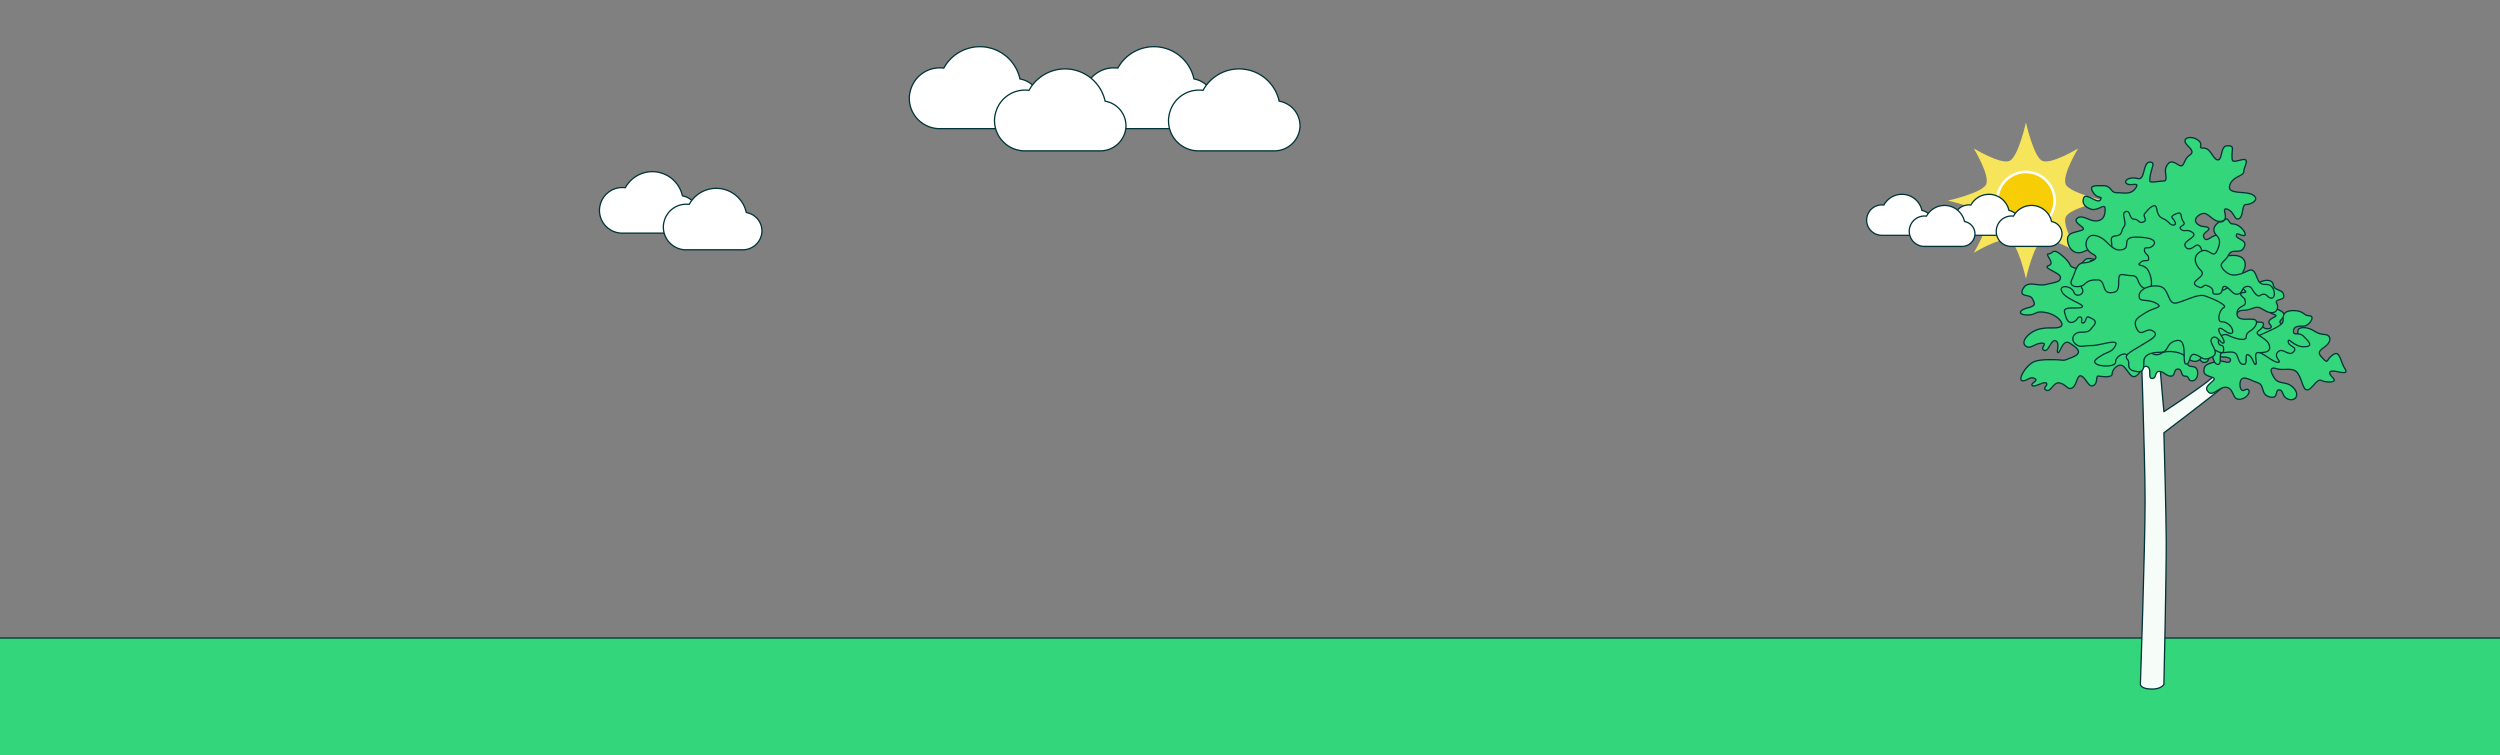 <svg xmlns="http://www.w3.org/2000/svg" viewBox="0 0 960 290"><rect x="0" y="0" width="960" height="290" fill="#808080" stroke="none"/><defs><style>.b9ab0601-6ac8-4fd3-877f-8a7af0156486,.bbbf27c3-d59d-46cf-bad2-7861559f6151{fill:#33d67b;}.a0eda79a-98ed-4de9-bde1-55b64ba15f18,.a3605e7c-c31d-47c8-8893-ca05ed534700{fill:none;}.a0eda79a-98ed-4de9-bde1-55b64ba15f18{stroke:#053437;stroke-miterlimit:10;}.a0eda79a-98ed-4de9-bde1-55b64ba15f18,.a1e2ae45-32e9-435a-b06e-0ad96b428309,.ab9fa7e3-b9c1-4fbf-9918-d72b99139723,.bbbf27c3-d59d-46cf-bad2-7861559f6151{stroke-width:0.5px;}.fa012da2-157c-4077-b188-12033f36ec6b{fill:#f6e55a;}.e79220ed-cbb5-42e4-ac23-c7d031b8f7e4{fill:#f7ce05;}.a1e2ae45-32e9-435a-b06e-0ad96b428309,.af6db553-509d-4d5d-b887-209327356e64{fill:#fff;}.a1e2ae45-32e9-435a-b06e-0ad96b428309,.ab9fa7e3-b9c1-4fbf-9918-d72b99139723,.bbbf27c3-d59d-46cf-bad2-7861559f6151{stroke:#003437;stroke-linecap:round;stroke-linejoin:round;}.ab9fa7e3-b9c1-4fbf-9918-d72b99139723{fill:#f6fdf8;}</style></defs><g id="a312973d-155d-41c0-85a1-78b1032c2839" data-name="Layer 2"><g id="f4d785af-c413-4816-9f07-70b62294e731" data-name="Layer 1"><rect class="b9ab0601-6ac8-4fd3-877f-8a7af0156486" y="245" width="960" height="45"/><line class="a0eda79a-98ed-4de9-bde1-55b64ba15f18" y1="245" x2="960" y2="245"/><path class="fa012da2-157c-4077-b188-12033f36ec6b" d="M807.963,77.039s-13.367,2.975-14.752,6.316C791.775,86.818,798,97.074,798,97.074s-10.256-6.223-13.719-4.787c-3.34,1.385-6.315,14.752-6.315,14.752s-2.975-13.367-6.316-14.753c-3.463-1.436-13.719,4.788-13.719,4.788s6.223-10.256,4.787-13.719c-1.385-3.341-14.752-6.316-14.752-6.316s13.367-2.975,14.752-6.316C764.151,67.26,757.928,57,757.928,57s10.256,6.224,13.719,4.788c3.341-1.386,6.316-14.753,6.316-14.753s2.975,13.367,6.315,14.753C787.741,63.228,798,57,798,57s-6.223,10.256-4.786,13.719C794.6,74.064,807.963,77.039,807.963,77.039Z"/><circle class="e79220ed-cbb5-42e4-ac23-c7d031b8f7e4" cx="777.962" cy="77.039" r="11"/><path class="af6db553-509d-4d5d-b887-209327356e64" d="M777.963,66.539a10.5,10.5,0,1,1-10.5,10.5,10.5,10.5,0,0,1,10.5-10.5m0-1a11.5,11.5,0,1,0,11.5,11.5,11.513,11.513,0,0,0-11.5-11.5Z"/><path class="a1e2ae45-32e9-435a-b06e-0ad96b428309" d="M750.487,82.8a5.821,5.821,0,0,1,5.6-4.115,6.182,6.182,0,0,1,.719.045.027.027,0,0,0,.03-.015,7.876,7.876,0,0,1,14.6,2.1,4.809,4.809,0,0,1,3.994,5.065,4.94,4.94,0,0,1-5,4.473H755.874a5.757,5.757,0,0,1-5.387-7.554"/><path class="a1e2ae45-32e9-435a-b06e-0ad96b428309" d="M766.845,87.066a5.817,5.817,0,0,1,5.6-4.114,6.168,6.168,0,0,1,.719.045.027.027,0,0,0,.03-.015,7.876,7.876,0,0,1,14.605,2.1,4.81,4.81,0,0,1,3.994,5.064,4.941,4.941,0,0,1-5,4.474H772.232a5.755,5.755,0,0,1-5.387-7.555"/><path class="a1e2ae45-32e9-435a-b06e-0ad96b428309" d="M717.073,82.8a5.819,5.819,0,0,1,5.6-4.115,6.168,6.168,0,0,1,.719.045.027.027,0,0,0,.03-.015,7.877,7.877,0,0,1,14.605,2.1,4.81,4.81,0,0,1,3.994,5.065,4.94,4.94,0,0,1-5,4.473H722.46a5.836,5.836,0,0,1-5.673-5.94,5.748,5.748,0,0,1,.286-1.614"/><path class="a1e2ae45-32e9-435a-b06e-0ad96b428309" d="M733.43,87.066a5.818,5.818,0,0,1,5.6-4.114,6.185,6.185,0,0,1,.72.045.029.029,0,0,0,.03-.015,7.876,7.876,0,0,1,14.6,2.1,4.809,4.809,0,0,1,3.994,5.064,4.94,4.94,0,0,1-5,4.474H738.817a5.836,5.836,0,0,1-5.672-5.94,5.754,5.754,0,0,1,.285-1.615"/><path class="a1e2ae45-32e9-435a-b06e-0ad96b428309" d="M230.617,78.19a8.729,8.729,0,0,1,8.4-6.172,9.275,9.275,0,0,1,1.079.068.042.042,0,0,0,.045-.023,11.814,11.814,0,0,1,21.906,3.152,7.214,7.214,0,0,1,5.991,7.6,7.41,7.41,0,0,1-7.5,6.71H238.7a8.755,8.755,0,0,1-8.509-8.91,8.661,8.661,0,0,1,.428-2.422"/><path class="a1e2ae45-32e9-435a-b06e-0ad96b428309" d="M255.154,84.591a8.728,8.728,0,0,1,8.4-6.172,9.5,9.5,0,0,1,1.079.068.041.041,0,0,0,.045-.023,11.814,11.814,0,0,1,21.906,3.152,7.214,7.214,0,0,1,5.991,7.6,7.409,7.409,0,0,1-7.5,6.71H263.234a8.755,8.755,0,0,1-8.509-8.91,8.668,8.668,0,0,1,.429-2.422"/><path class="a1e2ae45-32e9-435a-b06e-0ad96b428309" d="M416.576,34.292a11.64,11.64,0,0,1,11.2-8.23,12.592,12.592,0,0,1,1.439.091.056.056,0,0,0,.06-.03,15.751,15.751,0,0,1,29.208,4.2,9.618,9.618,0,0,1,7.988,10.129,9.879,9.879,0,0,1-10,8.947H427.351a11.512,11.512,0,0,1-10.775-15.109"/><path class="a1e2ae45-32e9-435a-b06e-0ad96b428309" d="M449.291,42.827a11.64,11.64,0,0,1,11.2-8.23,12.337,12.337,0,0,1,1.438.091.058.058,0,0,0,.061-.03,15.751,15.751,0,0,1,29.208,4.2,9.618,9.618,0,0,1,7.988,10.129,9.879,9.879,0,0,1-10,8.947H460.066a11.512,11.512,0,0,1-10.775-15.109"/><path class="a1e2ae45-32e9-435a-b06e-0ad96b428309" d="M349.747,34.292a11.638,11.638,0,0,1,11.2-8.23,12.578,12.578,0,0,1,1.439.091.056.056,0,0,0,.06-.03,15.752,15.752,0,0,1,29.209,4.2,9.619,9.619,0,0,1,7.988,10.129,9.88,9.88,0,0,1-10,8.947H360.521a11.673,11.673,0,0,1-11.345-11.88,11.5,11.5,0,0,1,.571-3.229"/><path class="a1e2ae45-32e9-435a-b06e-0ad96b428309" d="M382.462,42.827a11.638,11.638,0,0,1,11.2-8.23,12.354,12.354,0,0,1,1.439.091.057.057,0,0,0,.06-.03,15.752,15.752,0,0,1,29.209,4.2,9.619,9.619,0,0,1,7.988,10.129,9.88,9.88,0,0,1-10,8.947H393.236a11.673,11.673,0,0,1-11.345-11.88,11.5,11.5,0,0,1,.571-3.229"/><path class="ab9fa7e3-b9c1-4fbf-9918-d72b99139723" d="M821.912,124.676s1.8,50.781,1.8,67.708c0,17.6-1.8,70.415-1.8,70.415s0,1.806,4.514,1.806c3.611,0,4.514-1.806,4.514-1.806s.939-41.3.9-55.068c-.027-10.385-.9-41.528-.9-41.528s18.958-14.331,24.374-18.958,18.958-18.055,18.958-18.055l-3.611-2.708S854.186,141.075,849,145.44c-4.74,3.985-18.055,12.638-18.055,12.638s-1.54-16.475-1.806-21.666c-.185-3.611,0-13.541,0-13.541Z"/><path class="bbbf27c3-d59d-46cf-bad2-7861559f6151" d="M855.314,128.047c0,2.708-1.8,3.611-2.708,4.514s-1.806,4.514.9,4.514,3.611.9,2.708,1.805-2.708-.9-5.417,0-4.513.9-4.513,3.611S851.7,144.3,849.9,146.1s-3.611,2.709-1.806,4.514,4.514-2.708,7.222-1.805,1.806,4.513,4.514,4.513,4.514-2.708,3.611-3.611-1.8.9-2.708,0-.9-4.513.9-4.513,2.708.9,5.416,1.805.9,4.514,4.514,5.417,1.806-2.709,3.611-2.709.9,2.709,3.611,3.611,4.514-1.805,1.806-4.513-5.417-.9-7.222-3.611-1.806-4.514.9-3.612,6.32-.9,8.125,1.806,1.806,6.319,3.611,6.319,3.611-4.513,5.417-3.611,6.319.9,4.514-.9-1.806-2.709,0-2.709,6.319,1.806,4.514-.9-1.806-7.222-4.514-5.416-1.806,3.611-3.611,1.805-2.709-2.708,0-4.513,2.708-3.611,1.805-4.514-2.708,0-5.416-1.806-6.32-1.805-6.32,0-.9,5.417-2.708,3.611.9-4.514-.9-5.416-4.514-.9-2.708-2.709.9-2.708-.9-3.611-4.514,0-3.611.9,3.611.9,1.806,1.806-2.709,1.805-1.806,2.708.9,1.8-.9,1.8-1.96-1.431-4.514-2.708c-1.805-.9-3.611-.9-3.611.9s.9,3.611-1.8,2.708S855.314,126.77,855.314,128.047Z"/><path class="bbbf27c3-d59d-46cf-bad2-7861559f6151" d="M886.629,121.246c2.809,0,0,3.972-1.986,3.972s-3.972,0-3.972,1.986,1.986,0,3.972,1.986,3.972,3.972,0,3.972-5.959-3.972-5.959-1.986,3.973,1.986,1.987,3.972-3.973-1.986-5.959,0,1.986,3.972,0,3.972-5.958-3.972-7.944-3.972-3.972-3.972,0-5.958,9.93-3.972,9.93-5.958,0-3.973,3.973-3.973S884.643,121.246,886.629,121.246Z"/><path class="bbbf27c3-d59d-46cf-bad2-7861559f6151" d="M825.523,69.487c0-4.514,2.708-7.222,0-7.222s-1.744,7.012-4.514,6.32c-3.611-.9-5.416.9-4.514,1.805,1.428,1.427,5.417-.9,3.611,1.806S815.593,74,812.884,74s-1.805-2.708-5.416-2.708-5.417,0-3.611,2.708,3.611.9,2.708,2.708-5.417-2.708-6.319-.9,0,3.611,2.708,4.513,5.416-2.708,5.416,0-.9,4.514-3.611,4.514-5.416-2.708-7.222-.9,4.514,3.611,1.806,4.513-5.508.9-5.417,3.611,2.295,6.32,6.32,4.514,5.221-1.8,7.784-1.8,2.146,4.514.34,5.416-3.611-.9-6.319-.9-2.708,4.513-5.416,3.611-.43-.9-4.514-4.514-3.611-.9-5.417-.9,2.708,3.611,0,4.514,4.514,2.708,4.514,4.514-1.806,1.8-5.417,2.708-7.222-1.806-9.027,1.806c-1.615,3.229,2.708,1.8,3.611,3.611s1.805,2.708-1.806,3.611-3.611,2.708,0,2.708,2.709-1.806,7.222-.9,7.222,4.514,5.417,5.417-4.514,0-8.125.9-7.222,4.513-5.417,6.319,3.612-.9,6.32-.9-.9,1.806.9,2.708,2.708-4.513,4.513-3.611,0,4.514.9,4.514,1.806-5.416,4.514-3.611,5.417,3.611.9,5.417-1.806.9-8.125.9-7.222.9-9.028,2.709-3.611,5.416-1.8,5.416,2.708-1.805,4.514-.9-1.806,1.805-.9,2.708,4.514-1.806,5.416-.9-1.805,1.806,0,2.708,2.709-3.611,5.417-2.708,2.708,2.708,4.514,1.806,1.805-5.417,3.611-4.514,2.708,4.514,4.514,3.611.9-3.611,1.805-3.611,5.417.9,5.417-.9,2.708-4.514,4.514-2.708,2.708,4.514,4.513,3.611,2.709-4.514,4.514-3.611,0,4.514,1.806,4.514.9-2.709,2.708-2.709,2.708,1.806,4.514,1.806.9-2.708,2.708-2.708.9,2.708,2.709,2.708.9,1.805,2.708,1.805,2.708-2.708,1.8-4.513-3.611,0-3.611-2.709.9-3.611,2.709-2.708,2.708,3.611,4.513,2.708,0-2.708,1.806-2.708c.9,0,.9,3.611,2.708,3.611s0-4.514,1.806-4.514,4.514-.9,5.416.9.9,3.611,2.709,3.611,0-4.514,1.8-3.611,1.806,3.611,2.708,3.611-.9-4.514.9-4.514,4.514,0,4.514-1.805-.9-2.709-3.611-4.514,0-1.806.9-3.611,0-1.806-2.709-1.806-4.513,2.709-6.319,0-.9-4.514,1.806-4.514,4.513-1.8,6.319-.9,2.708,1.805,4.514,1.805,2.708-1.805,1.805-3.611,2.709-.9,2.709-2.708-1.094-1.9-2.709-2.708c-1.805-.9-.9-1.806-1.805-2.709s-2.708-.9-4.514,0-3.611,2.709-5.417.9a4.253,4.253,0,0,1-.9-5.417c.9-1.805.9-4.513-1.806-5.416s-5.892.616-7.222-.9c-1.58-1.8,1.812-.9,1.806-2.708s0-4.514-2.709-4.514-4.274,3.187-5.416.9c-.9-1.806,2.708-2.709,1.8-3.611s-2.708,0-4.514-1.806,1.806-4.514,3.611-3.611,3.611,3.611,6.32,2.708-.9-5.416,1.8-4.514,2.709,4.514,4.514,3.612.9-5.417,2.708-5.417,5.417-1.806,2.709-3.611-9.931,0-9.028-3.611,5.417-3.611,5.417-5.417,2.708-5.416-.9-4.514-3.611.9-3.611-1.8.9-3.611-1.806-3.611-1.8,5.416-3.611,5.416-2.708-4.513-5.416-4.513,0-.9-1.806-2.709-5.416-1.8-5.416,0,4.513,3.611,1.8,5.417-1.8,5.416-4.514,3.611-3.611-.9-4.514.9.9,5.416-.9,5.416S825.523,70.39,825.523,69.487Z"/><path class="bbbf27c3-d59d-46cf-bad2-7861559f6151" d="M823.326,85.12c-2.093,1.047-1.929-.964-3.858-.964s-1.286-3.537-3.215-2.894.643,4.179-.643,5.787-.321,3.2-3.214,3.531-.965,2.256-1.608,5.149,1.286-1.607-2.25-.643-.322,3.215-.965,6.108,2.251,4.822-.321,4.822-3.215-8.037-4.822-5.465.643,3.858,0,6.108-4.18,2.251-2.894,4.18-2.25,3.857-3.215,1.286-6.108-2.894-4.5,0,9,4.822,7.715,5.786-7.394-.643-6.751,1.929,1.286,4.5,3.215,3.858,1.607-2.25,2.893-1.929-.321,2.25.965,2.25.964-2.893,2.25-2.25,3.536,1.286,1.929,3.215-1.607,2.572-4.822,2.572-4.179,2.893-2.251,4.5,2.572.642,6.109.642,10.609-2.825,9.323-.126-2.894,2.377-5.466,3.984-3.214,2.251-1.928,3.215,7.394,1.309,7.394-.795,3.214-3.706,4.179-2.741,3.215,1.607,4.179.321,3.858-2.572,4.822-1.607a3.261,3.261,0,0,0,4.5.643c2.251-1.286,7.394-.322,8.68.964s3.858,3.215,5.787,1.608,1.929-5.144,4.179-4.5,5.144,3.215,5.144.643-1.286-.965-1.929-2.572a2.61,2.61,0,0,1,3.858-2.893c2.572,1.286,6.751,2.25,6.751.643s.964-1.929,2.25-2.894,2.572-3.215.965-3.857-6.751.964-6.751-2.251,3.536-2.572,3.214-4.5-.321-.964-1.607-2.572,2.572-.642,1.607-1.607-1.285-2.25-4.179-2.25-4.5,3.857-6.751.643.322-7.716-2.25-9.323-3.215-2.894-3.537-4.5-1.286-2.893-2.572-1.929-2.893,1.929-3.857,0,5.143-3.536,2.893-5.144-3.215,0-4.5-1.286,2.251-1.286.965-2.893-.322-3.858-2.251-3.215-2.572,1.286-1.929,1.929,1.929,2.572.322,2.572-1.286-1.286-4.179-2.572-1.608-5.144-3.215-4.822-2.572,1.929-3.536,2.893S824.612,84.477,823.326,85.12Z"/><path class="bbbf27c3-d59d-46cf-bad2-7861559f6151" d="M813.6,95.978c5.922,0,0-4.927,6.57-4.927s8.212,1.643,6.569,3.285-3.285,0-3.285,1.642,1.643,1.643,1.643,3.285-1.643,0-3.285,1.642,1.642,0,3.285,3.285,1.642,8.212-1.643,6.57-1.642-4.927-4.927-4.927-4.927-1.643-4.927,1.642,0,4.927-3.284,4.927-1.643-4.927-4.928-4.927c-1.642,0-3.284,0-4.927,1.642s-6.4,1.3-4.927-1.642c1.643-3.285,1.643-6.57,4.927-6.57,1.643,0,6.57-1.642,3.285-3.284s-3.285-4.927-1.642-6.57,4.927,0,6.569,1.643S811.955,95.978,813.6,95.978Z"/><path class="bbbf27c3-d59d-46cf-bad2-7861559f6151" d="M857.233,85.973c3.357,0,6.005,4.5,4.5,4.5s-3-1.5-3,0,4.5,1.5,3,4.5-4.5,0-6,3-4.5,3-1.5,6.005c2.374,2.373,4.979,2.013,9.007,0,3-1.5,3,3,4.5,4.5s3,0,4.5,1.5,1.5,4.5,0,4.5-1.5-1.5-3-1.5-1.5,1.5-3,0-1.5-3-3-3c-3,0-1.5,3-4.5,3-1.5,0-3-3-4.5-3s0,3-3,3,0-1.5-3-3-1.5,1.5-4.5,0c-3.8-1.9,3.874-3.631,1.5-6-3-3-3-6.005,0-7.506s4.5,3,6,0c1.343-2.685,1.5-4.5,0-6s-1.5-3,0-4.5,1.5,0,3-1.5S855.732,85.973,857.233,85.973Z"/><path class="bbbf27c3-d59d-46cf-bad2-7861559f6151" d="M853.021,123.538c3.722,0,5.416,4.514,3.611,4.514s-3.611-2.708-4.514-1.8,2.708,4.514,1.8,5.416-2.708-3.611-4.513-1.805,3.611,5.416,0,7.222-3.612,0-6.32-.9-1.805,3.611-3.611,3.611.9-9.93-3.611-9.027-2.708,4.513-6.319,4.513-6.32.9-6.32,3.611,0,4.514-3.611,3.612-1.281-3.087-2.708-4.514c-1.806-1.806,2.708-3.611,5.417-5.417s7.222-3.611,4.513-5.416-4.513,2.708-6.319-.9.9-4.514,3.611-6.32,7.222-1.805,3.611-3.611-6.319,0-6.319-2.708,4.514-4.514,8.125-3.611,2.708,7.222,6.319,6.319,8.125-3.611,10.833-2.708,9.028,3.611,7.222,4.514S851.215,123.538,853.021,123.538Z"/><rect class="a3605e7c-c31d-47c8-8893-ca05ed534700" width="960" height="290"/></g></g></svg>